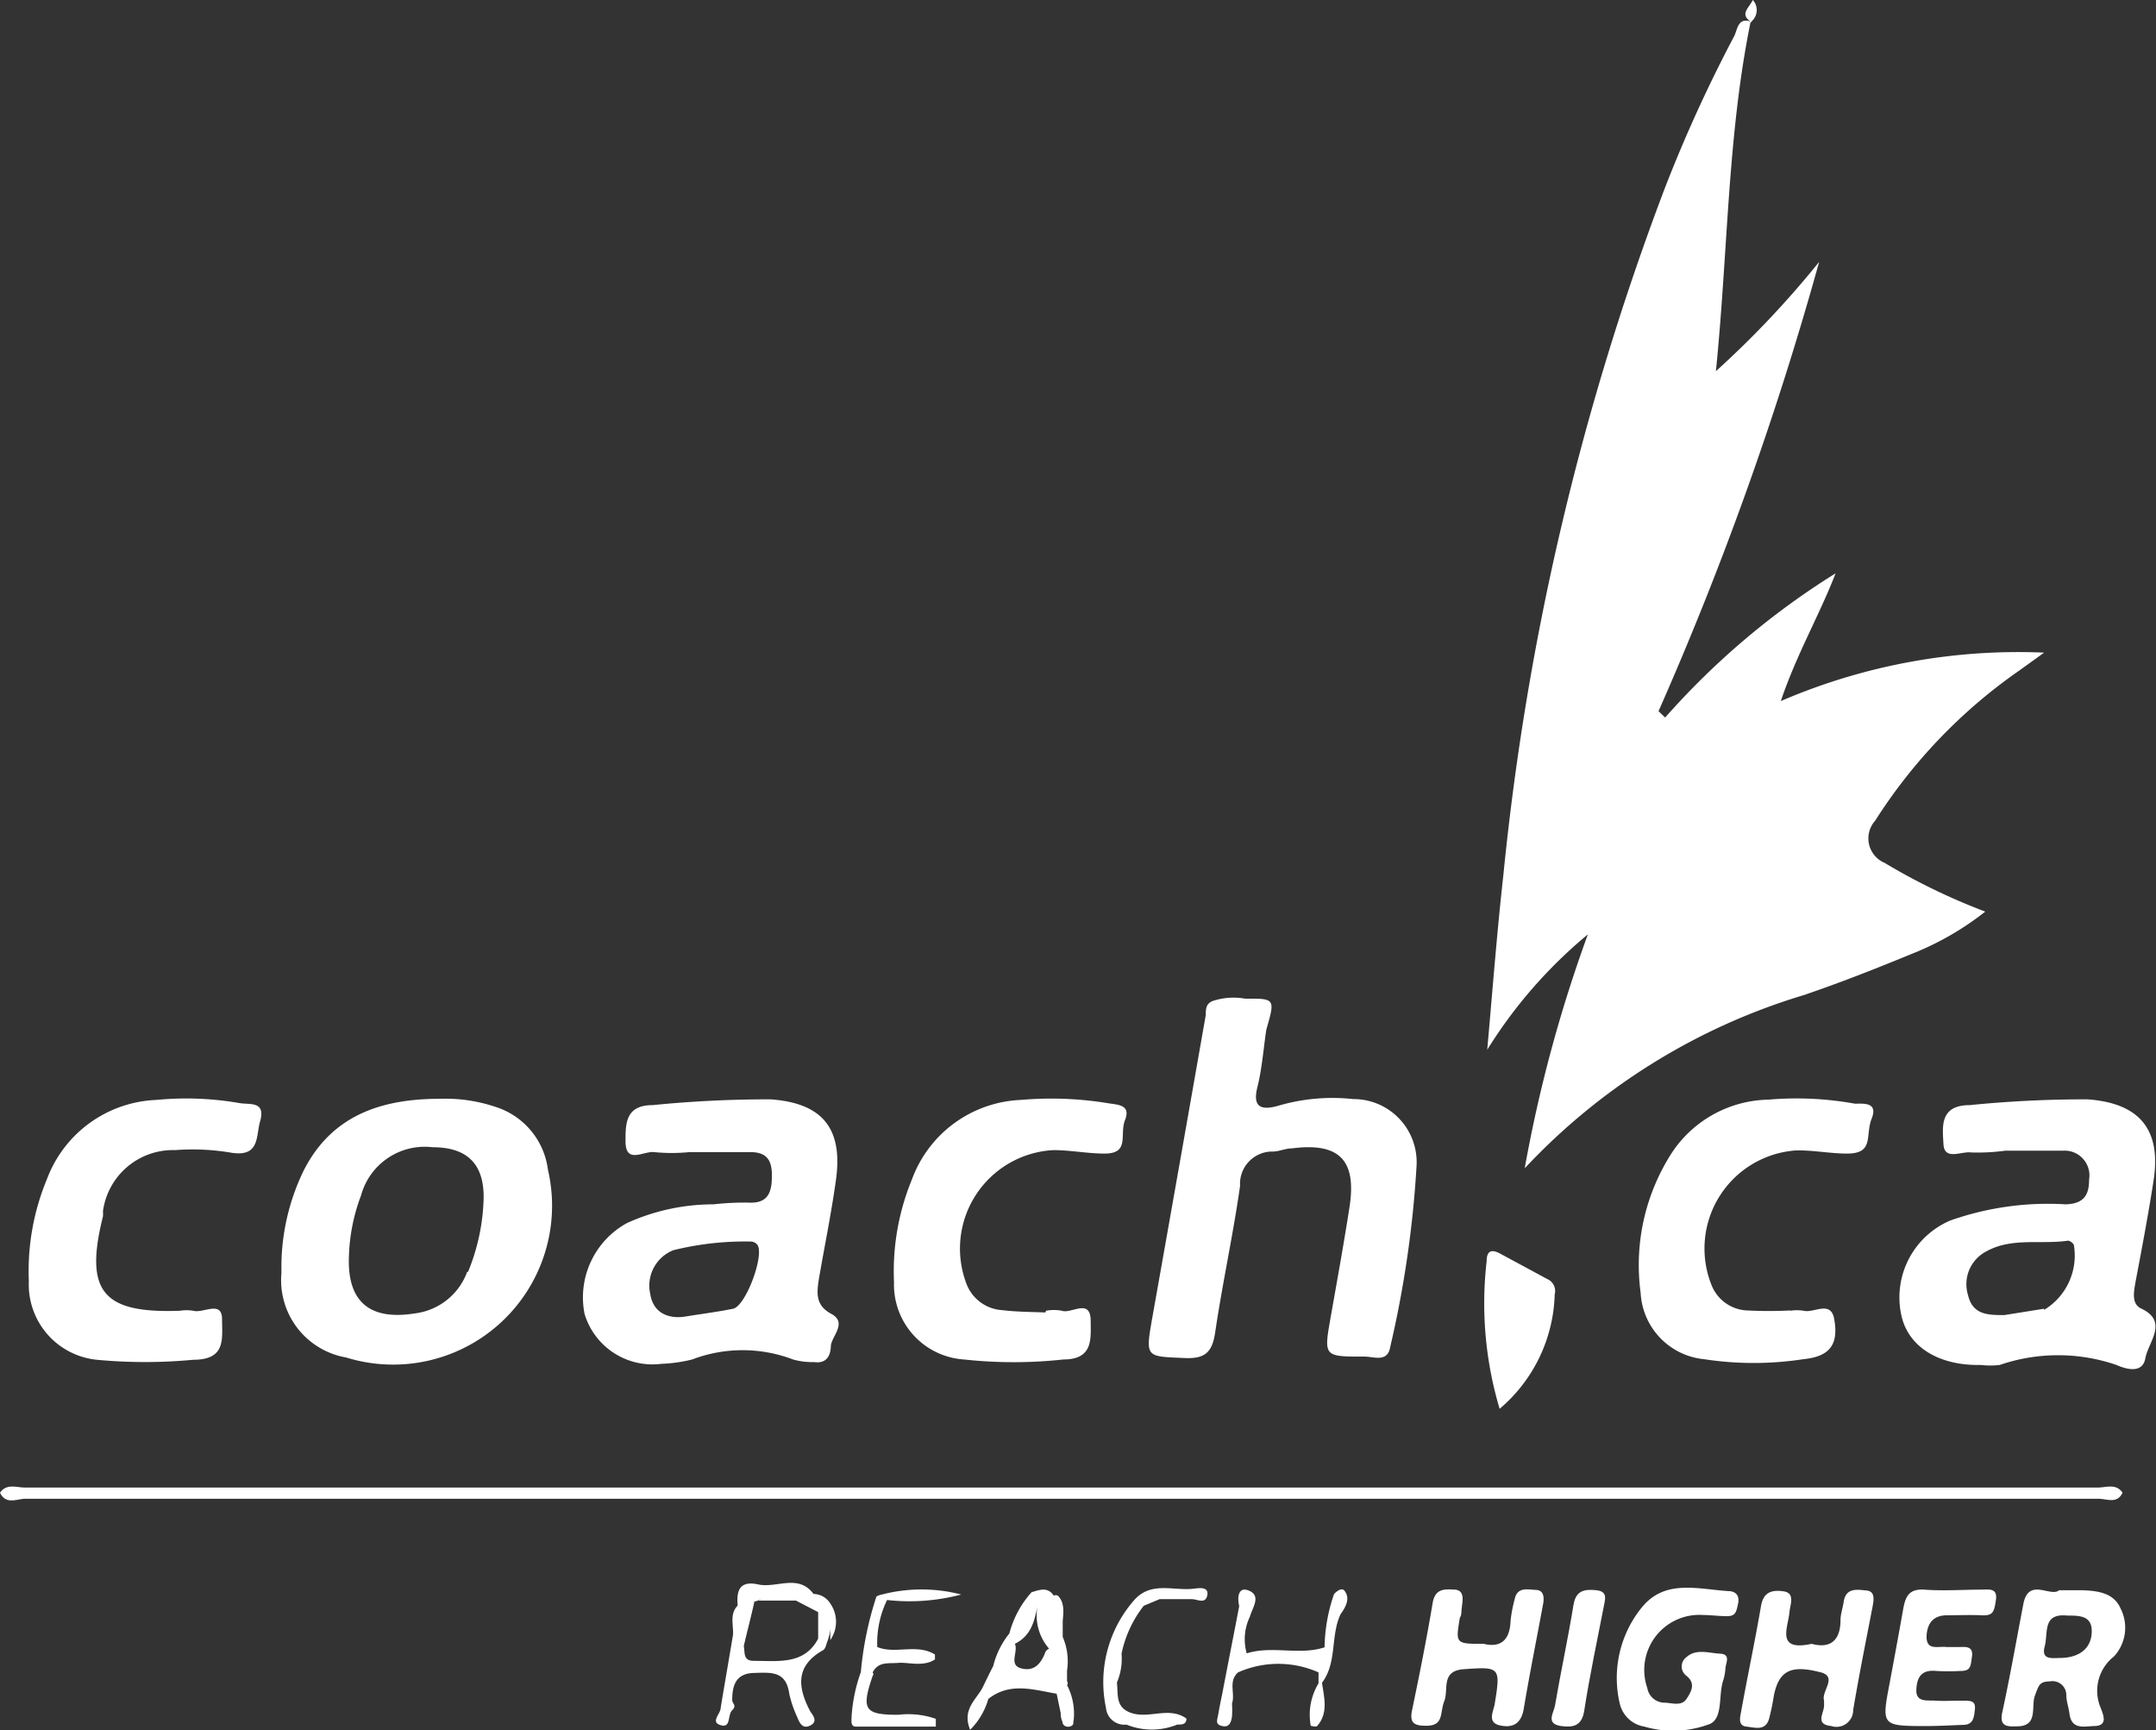 <svg xmlns="http://www.w3.org/2000/svg" viewBox="0 0 74.76 60"><rect x="0" y="0" width="74.76" height="60" fill="#333333" stroke="none"/><defs><style>.cls-1{fill:#fff;}</style></defs><title>Asset 5</title><g id="Layer_2" data-name="Layer 2"><g id="Layer_1-2" data-name="Layer 1"><path class="cls-1" d="M60.7.77c-.8,3.93-.78,7.93-1.2,12.1a33.07,33.07,0,0,0,3.58-3.79,114.15,114.15,0,0,1-5.57,15.58c-.09.24,0,.33.23.22a26.66,26.66,0,0,1,5.91-5c-.56,1.45-1.35,2.8-1.9,4.43a20.79,20.79,0,0,1,9.13-1.68l-.86.62a18.29,18.29,0,0,0-5,5.21.92.92,0,0,0,.33,1.46,21.69,21.69,0,0,0,3.49,1.69,10.1,10.1,0,0,1-2.56,1.47c-1.24.51-2.48,1-3.75,1.43a21.88,21.88,0,0,0-9.66,6,48.59,48.59,0,0,1,2.19-8.11,16.44,16.44,0,0,0-3.49,4c.18-2,.33-4,.56-6.06a93,93,0,0,1,5.6-23.82,49.9,49.9,0,0,1,2.4-5.26c.12-.22.12-.69.61-.5Z"/><path class="cls-1" d="M43.91,35.7c-.1.67-.15,1.36-.31,2s.07.83.73.64a6.65,6.65,0,0,1,2.59-.23,2.19,2.19,0,0,1,2.2,2.31,37,37,0,0,1-.91,6.27c-.09.58-.59.34-.91.35-1.4,0-1.4,0-1.16-1.36s.46-2.57.66-3.86c.24-1.61-.38-2.21-2-2-.22,0-.43.1-.64.11A1.12,1.12,0,0,0,43,41.12c-.24,1.69-.61,3.37-.86,5.06-.1.68-.32.94-1.05.91-1.37-.06-1.38,0-1.13-1.42q.93-5.23,1.85-10.47c0-.18,0-.39.22-.48a2.27,2.27,0,0,0,.82,0C43.57,34.67,43.94,35,43.91,35.7Z"/><path class="cls-1" d="M62.08,45.45a1.45,1.45,0,0,1,.46,0c.36.09.94-.37,1.06.28.17.92-.18,1.31-1.07,1.4a11.34,11.34,0,0,1-3.44,0,2.44,2.44,0,0,1-2.2-2.3A7.18,7.18,0,0,1,58,39.93a4.11,4.11,0,0,1,3.32-1.8,11.37,11.37,0,0,1,3,.14c.3,0,.81-.06.58.52S65,40,64.05,40c-.59,0-1.17-.12-1.76-.11a3.41,3.41,0,0,0-2.93,4.7,1.39,1.39,0,0,0,1.23.85,14.79,14.79,0,0,0,1.49,0Z"/><path class="cls-1" d="M36.27,45.45a1.48,1.48,0,0,1,.55,0c.33.12,1-.46,1,.36,0,.6.1,1.33-.95,1.33a15.83,15.83,0,0,1-3.44,0A2.6,2.6,0,0,1,31,44.46a8.37,8.37,0,0,1,.62-3.56,4.21,4.21,0,0,1,3.77-2.76,12.16,12.16,0,0,1,3.07.12c.35.05.75.07.55.58S39.19,40,38.3,40c-.59,0-1.18-.12-1.77-.12a3.42,3.42,0,0,0-3,4.68,1.42,1.42,0,0,0,1.23.87c.49.06,1,.06,1.49.08Z"/><path class="cls-1" d="M6.24,45.45a1.44,1.44,0,0,1,.46,0c.35.1,1-.38,1,.3s.14,1.4-1,1.4a17.75,17.75,0,0,1-3.34,0A2.62,2.62,0,0,1,1,44.43a8.31,8.31,0,0,1,.63-3.55,4.23,4.23,0,0,1,3.79-2.74,10.78,10.78,0,0,1,2.89.11c.35.06.91-.08.71.63-.15.51,0,1.25-1,1.09a8,8,0,0,0-1.95-.09A2.45,2.45,0,0,0,3.57,42a1.16,1.16,0,0,1,0,.18C2.92,44.78,3.56,45.55,6.24,45.45Z"/><path class="cls-1" d="M0,51.76c.23-.33.57-.18.86-.18H72.75c.28,0,.63-.15.85.18a2,2,0,0,1-1,.09H1A2,2,0,0,1,0,51.76Z"/><path class="cls-1" d="M0,51.76H73.6c-.19.4-.54.21-.82.21H.82C.54,52,.19,52.16,0,51.76Z"/><path class="cls-1" d="M51.45,57c.58.14.91-.12.93-.81a4.93,4.93,0,0,1,.14-.73c.09-.45.45-.34.74-.33s.29.29.24.53c-.22,1.19-.46,2.38-.66,3.57-.08.51-.35.7-.82.6s-.23-.49-.19-.75c.21-1.28.18-1.29-1.08-1.2-.8.06-.51.71-.67,1.11s0,.85-.62.85c-.39,0-.59-.07-.5-.52.26-1.25.51-2.49.72-3.75.09-.49.41-.47.76-.45s.28.36.25.61,0,.24-.07.37C50.47,57,50.47,57,51.45,57Z"/><path class="cls-1" d="M62.82,57c.7.19,1-.18,1-.82,0-.21.08-.42.11-.64.08-.5.47-.42.79-.39s.25.35.21.57c-.23,1.19-.47,2.38-.67,3.57a.58.58,0,0,1-.76.56c-.57-.06-.26-.43-.25-.7,0-.06,0-.12,0-.18-.11-.34.53-.86-.19-1-1-.25-1.38,0-1.55.82a8,8,0,0,1-.17.82c-.13.42-.49.29-.78.26s-.23-.3-.19-.5c.22-1.22.48-2.44.69-3.66.08-.51.38-.59.79-.53s.22.47.2.72C62,56.45,61.57,57.27,62.82,57Z"/><path class="cls-1" d="M59.06,56a1.91,1.91,0,0,0-1.94,2.53.61.61,0,0,0,.58.51c.27,0,.6.14.78-.13s.32-.54,0-.8a.4.4,0,0,1,0-.65c.33-.3.77-.14,1.16-.12s.2.32.19.51a1.79,1.79,0,0,1-.09.46c-.15.5,0,1.24-.43,1.46a3.57,3.57,0,0,1-2.29.1,1.05,1.05,0,0,1-.85-.78,3.88,3.88,0,0,1,.75-3.34c.8-1,1.93-.65,3-.58.25,0,.41.14.35.43s-.09.44-.38.44S59.31,56,59.06,56Z"/><path class="cls-1" d="M66.83,59.85c-1.6,0-1.59,0-1.3-1.52.16-.86.32-1.72.47-2.57.08-.42.21-.67.72-.64.68.05,1.37,0,2,0,.23,0,.55-.07.49.35s-.1.56-.49.54-.81,0-1.21,0-.65.2-.7.64c-.06.62.38.42.68.46.15,0,.31,0,.47,0s.47-.05.42.32-.05.51-.4.51a7.85,7.85,0,0,1-.84,0c-.5-.05-.67.2-.69.65s.38.36.65.38.62,0,.93,0,.48,0,.45.3-.06.53-.4.54S67.26,59.85,66.83,59.85Z"/><path class="cls-1" d="M52,48.85a12.79,12.79,0,0,1-.45-5.12c0-.35.16-.43.47-.26l1.63.88a.45.45,0,0,1,.26.53A5.39,5.39,0,0,1,52,48.85Z"/><path class="cls-1" d="M55.64,55.56c-.26,1.34-.52,2.55-.71,3.78-.09.53-.41.56-.8.51-.55-.08-.25-.46-.21-.71.2-1.17.45-2.32.64-3.48.08-.52.39-.56.79-.52S55.65,55.45,55.64,55.56Z"/><path class="cls-1" d="M43.91,35.7c-.18-.76-.73-.83-1.37-.75-.22,0-.5.18-.52-.23a2.28,2.28,0,0,1,1.16-.09C44.22,34.62,44.22,34.63,43.91,35.7Z"/><path class="cls-1" d="M31.15,59.46c-1.18,0-1.29-.18-.89-1.35a.09.09,0,0,0,0-.12c.2-.39.56-.3.89-.33s.87.15,1.27-.12h0l0-.17c-.63-.39-1.37,0-2-.26h0a3.39,3.39,0,0,1,.34-1.63,7,7,0,0,0,2.57-.19,5.46,5.46,0,0,0-2.75,0,.56.56,0,0,0-.19.07,11.73,11.73,0,0,0-.54,2.62,5.64,5.64,0,0,0-.32,1.52c0,.15-.05.36.14.37.93,0,1.85,0,2.78,0l0-.27A2.89,2.89,0,0,0,31.15,59.46Z"/><path class="cls-1" d="M57.74,24.88c-.08.24-.19.45-.49.5a.75.75,0,0,1,.26-.72Z"/><path class="cls-1" d="M28.79,56.87V55.6A1.11,1.11,0,0,1,28.79,56.87Z"/><path class="cls-1" d="M60.73.77c-.42-.28-.1-.47.05-.77a.52.52,0,0,1-.08.77Z"/><path class="cls-1" d="M41.45,55.08c-.71.11-1.5-.27-2.1.38h0a4.31,4.31,0,0,0-1,3.76.64.64,0,0,0,.71.58,2.33,2.33,0,0,0,1.76,0h0c.16,0,.32,0,.32-.21-.59-.42-1.26,0-1.87-.18s-.49-.65-.54-1.07a2.11,2.11,0,0,0,.16-1,4,4,0,0,1,.77-1.66l.55-.23h1.11c.2,0,.47.18.54-.12S41.62,55.06,41.45,55.08Z"/><path class="cls-1" d="M46.63,55.17c-.1-.14-.27,0-.37.1a5.86,5.86,0,0,0-.33,1.85c-.88.29-1.81-.07-2.7.21h0a1.8,1.8,0,0,1,.11-1.27c.08-.3.39-.7,0-.89s-.45.19-.37.52c-.19,1-.39,2-.58,3-.05.24-.1.48-.14.72s-.13.38.13.44.31-.15.34-.33a3.4,3.4,0,0,0,0-.45c.12-.35-.14-.77.21-1.08a3.43,3.43,0,0,1,2.79,0v.38a2.11,2.11,0,0,0-.27,1.47s.2.06.23,0c.39-.45.23-1,.16-1.49.53-.7.29-1.61.64-2.37C46.69,55.69,46.81,55.42,46.63,55.17Z"/><path class="cls-1" d="M28.83,45.56c-.55-.29-.51-.71-.44-1.18.2-1.17.44-2.32.6-3.49.24-1.77-.48-2.64-2.26-2.77a40.05,40.05,0,0,0-4.1.2c-.94,0-.94.64-.94,1.25,0,.82.63.33,1,.38a6.18,6.18,0,0,0,1.21,0v0c.71,0,1.43,0,2.13,0s.76.46.73,1-.26.78-.81.75a9.71,9.71,0,0,0-1.21.06,7.26,7.26,0,0,0-3,.65,2.94,2.94,0,0,0-1.47,3.15,2.46,2.46,0,0,0,2.67,1.73A5.16,5.16,0,0,0,24,47.14a4.91,4.91,0,0,1,3.5,0,2.48,2.48,0,0,0,.73.09c.43.06.57-.22.58-.55S29.4,45.87,28.83,45.56Zm-3.41-.18c-.54.11-1.1.18-1.65.27s-1.11-.09-1.22-.77a1.32,1.32,0,0,1,.8-1.53,10.37,10.37,0,0,1,2.67-.3.3.3,0,0,1,.24.11C26.52,43.51,25.86,45.29,25.42,45.38Z"/><path class="cls-1" d="M74.26,45.38c-.36-.16-.27-.58-.21-.93.22-1.16.44-2.32.62-3.48.29-1.79-.47-2.72-2.28-2.85a39.86,39.86,0,0,0-4.09.2c-1.06,0-.94.77-.91,1.35s.61.25.94.29a6.94,6.94,0,0,0,1.2-.06v0c.66,0,1.31,0,2,0a.86.86,0,0,1,.91,1c0,.5-.15.84-.81.86a10.18,10.18,0,0,0-4,.56,2.9,2.9,0,0,0-1.7,3.29c.24,1.09,1.29,1.75,2.76,1.72a2.81,2.81,0,0,0,.65,0,6.24,6.24,0,0,1,4.05,0c.29.13.9.33,1-.23S75.2,45.83,74.26,45.38Zm-3.38,0-1.38.22c-.56,0-1.1,0-1.26-.7a1.28,1.28,0,0,1,.64-1.51c.88-.49,1.89-.23,2.83-.37.06,0,.16.07.2.14A2.2,2.2,0,0,1,70.88,45.42Z"/><path class="cls-1" d="M19,40.56a2.63,2.63,0,0,0-1.82-2.18,5.45,5.45,0,0,0-1.92-.28c-2,0-3.76.55-4.74,2.51a7.66,7.66,0,0,0-.76,3.52A2.72,2.72,0,0,0,12,47.07,5.51,5.51,0,0,0,19,40.56Zm-2.8,3.54a2.22,2.22,0,0,1-1.8,1.44c-1.6.26-2.37-.42-2.3-2a6.48,6.48,0,0,1,.42-2.09A2.29,2.29,0,0,1,15,39.78c1.2,0,1.79.58,1.77,1.78A7.16,7.16,0,0,1,16.23,44.1Z"/><path class="cls-1" d="M73.53,55.77c-.24-.55-.81-.61-1.35-.63H71.4c-.29.26-1.06-.46-1.24.48-.24,1.25-.46,2.51-.73,3.75-.11.51.18.5.51.49.75,0,.48-.68.62-1.06s.16-.49.53-.5a.48.48,0,0,1,.56.47c0,.22.08.43.11.65.07.57.51.44.85.43.51,0,.31-.41.24-.61a1.51,1.51,0,0,1,.45-1.8A1.47,1.47,0,0,0,73.53,55.77Zm-2.11,1.72c-.25,0-.65.08-.52-.4s-.09-1.16.79-1.07c.43,0,.88,0,.84.61S72,57.49,71.42,57.49Z"/><path class="cls-1" d="M26.17,55.53l-.2-.39c.64,0,1.3-.25,1.91.15l-.23,0c-.41.23-.89,0-1.31.17A.34.34,0,0,1,26.17,55.53Z"/><path class="cls-1" d="M28.79,55.6a.7.7,0,0,0-.58-.33c-.53-.71-1.28-.19-1.92-.33s-.76.21-.71.73h0c-.28.29-.15.65-.16,1h0c-.14.85-.29,1.7-.43,2.55,0,.21-.37.49,0,.6s.23-.36.4-.52,0-.23,0-.35c0-.48.11-.92.74-.94s1.13-.07,1.24.73a3.88,3.88,0,0,0,.27.79c.08.21.19.44.46.3s.09-.35,0-.48c-.45-.85-.52-1.59.44-2.13.09-.05.11-.22.16-.33A2.6,2.6,0,0,0,28.79,55.6Zm-3.18.1,0,0h0Zm2-.4h-.25Zm-1.47,2.29c-.39,0-.3-.3-.35-.51h0c.12-.52.25-1,.37-1.55a.24.24,0,0,0,0-.13l.08,0h.21a1,1,0,0,0-.16.1h1.31l.77.4h0c0,.31,0,.61,0,.92h0C27.89,57.73,27,57.59,26.15,57.59Z"/><path class="cls-1" d="M37,58.43h0a.1.1,0,0,0,0-.13c0-.13,0-.25,0-.37a2.13,2.13,0,0,0-.15-1.17h0c0-.17,0-.34,0-.52s.11-.65-.17-.91a.14.14,0,0,0-.14,0c-.21-.32-.5-.2-.77-.12a3.44,3.44,0,0,0-.77,1.43,2.92,2.92,0,0,0-.56,1.13c-.13.25-.25.5-.37.75-.22.42-.72.75-.43,1.46a2.45,2.45,0,0,0,.63-1.07c.75-.59,1.56-.32,2.37-.18h0l.14.67a.65.65,0,0,0,.06.3c0,.13.14.21.28.16s.08-.14.11-.21A2.16,2.16,0,0,0,37,58.43Zm-1-2.84h0a1.75,1.75,0,0,0,.38,1.58h0a.22.22,0,0,0-.14.14c-.15.38-.38.66-.83.54s-.09-.58-.22-.85v0C35.81,56.69,35.88,56.12,36,55.59Z"/></g></g></svg>